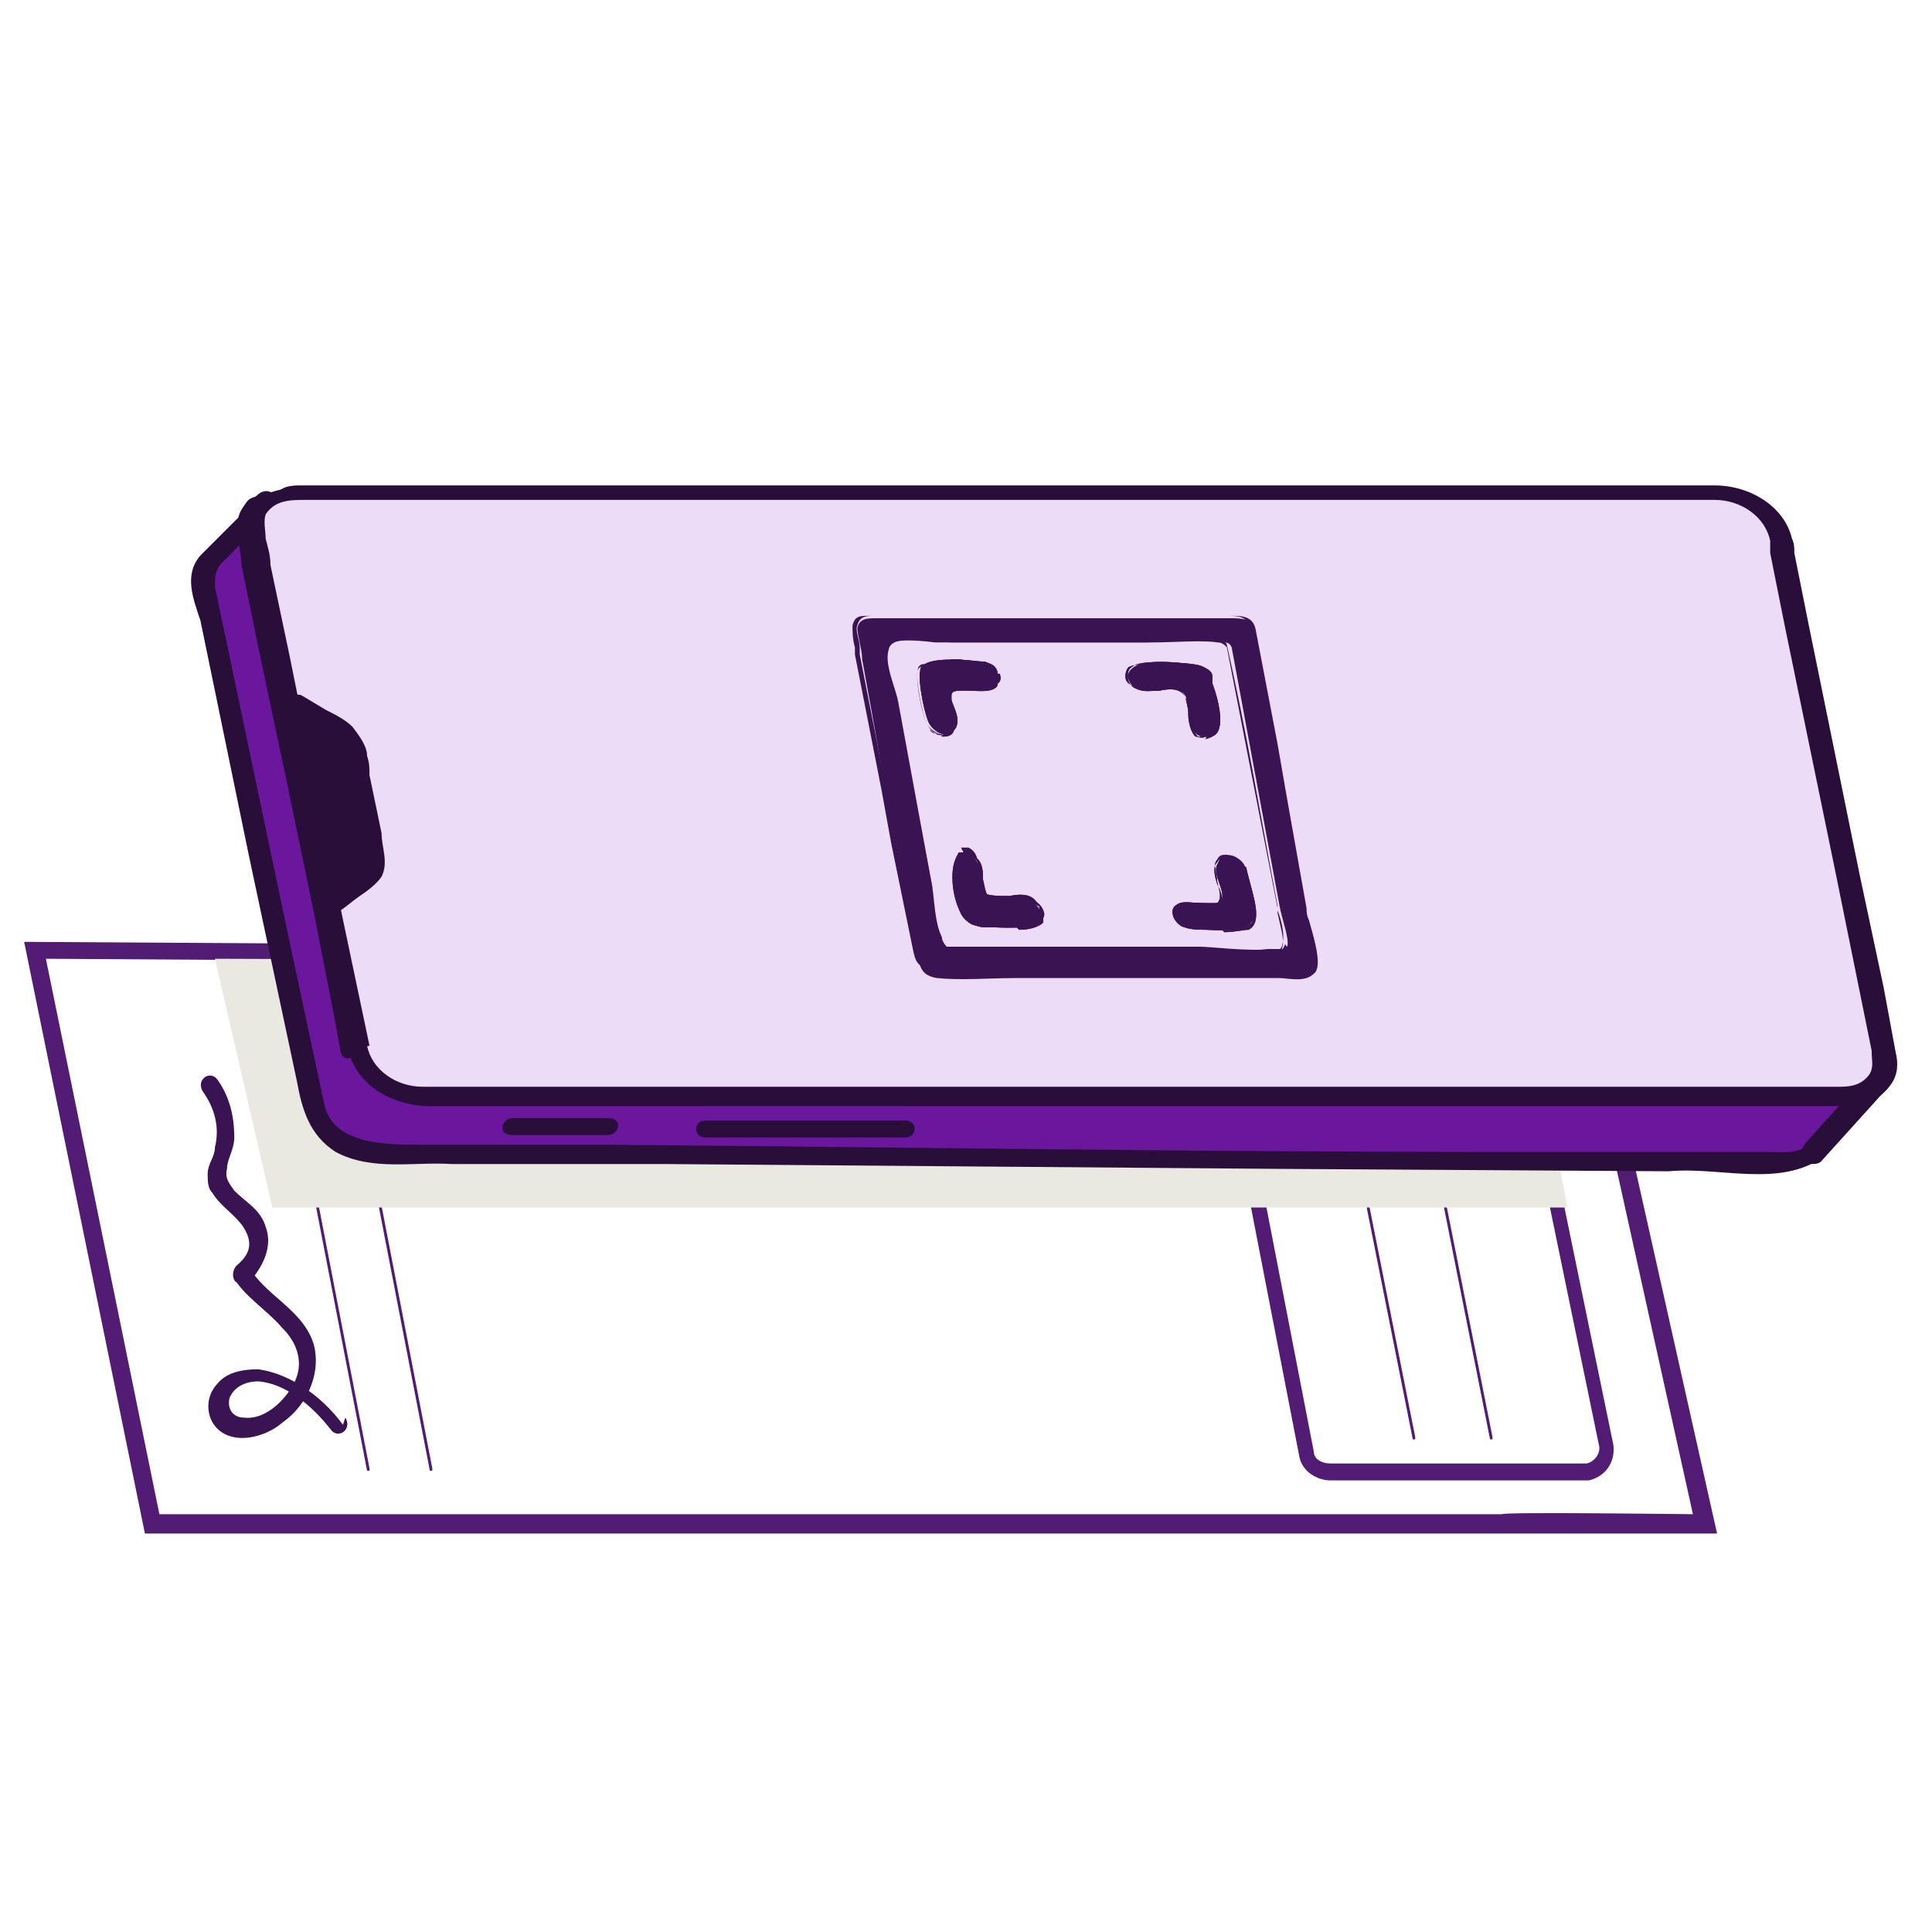 <svg xmlns="http://www.w3.org/2000/svg" viewBox="0 0 80 80" xmlns:v="https://vecta.io/nano"><defs><clipPath id="A"><path d="M0 20h78.6v38.8H0z" fill="none"/></clipPath><path id="B" d="M15.3 60.9h-.1l-3.5-18.1v-.1h.1l3.5 18.1v.1z"/><path id="C" d="M51.5 35.9c-.1-.4-.7-.7-1-.3-.3.5.6 1.4 0 1.8-.4.3-1.9-.5-1.9.4s2.1.6 2.6.6c1.3 0 .6-1.5.4-2.5h0z"/><path id="D" d="M50 38.5c-.5 0-1 0-1.2-.3-.1 0-.2-.2-.2-.4 0-.1 0-.3.1-.3.2-.2.6-.1 1 0h.7c.3-.2.2-.5 0-.9-.1-.3-.2-.7 0-.9.1-.2.3-.2.5-.2.3 0 .5.2.6.5 0 .2.1.4.2.6.2.6.4 1.2.1 1.6-.1.2-.3.3-.7.3h-.2-1 0zm-.8-1.1c-.2 0-.4 0-.5.1 0 0-.1.2-.1.3s0 .3.2.4c.4.4 1.6.3 2.1.2h.2c.3 0 .5-.1.6-.3.3-.4 0-1-.1-1.6 0-.2-.1-.4-.2-.6 0-.2-.3-.4-.6-.5-.2 0-.3 0-.4.2-.2.2 0 .6 0 .9.1.4.2.7 0 .9h-.8-.6 0z"/><path id="E" d="M50.6 38.5c-.6 0-1.2 0-1.4-.1-.2 0-.4-.2-.5-.4v-.4c.2-.2.7-.2 1-.2h.2.3c.3 0 .4 0 .5-.2 0-.2 0-.4-.1-.7 0-.3-.2-.5-.1-.7 0-.2.2-.3.5-.3h0c.3 0 .5.2.6.5 0 .1 0 .3.1.4.2.7.6 1.8 0 2.1-.2 0-.6.1-1 .1h0zm-1.2-1.1c-.3 0-.6 0-.7.2v.4c0 .2.3.3.5.4.5.1 2 .2 2.4 0 .6-.3.3-1.3 0-2 0-.2-.1-.3-.1-.4 0-.3-.3-.4-.6-.4h0c-.2 0-.4.1-.4.3s0 .5.1.7c0 .2.2.5.1.7 0 .3-.3.3-.5.3h-.3-.2-.3 0z"/><path id="F" d="M41.3 27.9c0-.2-.2-.3-.4-.4-.4-.2-2.1-.2-2.5 0-.2 0-.3.1-.3.3-.1.4.2 1.9.4 2.2s.7.6 1 .2c.3-.5-.5-1.4 0-1.8.3-.2 2.2.4 1.9-.5h0z"/><path id="G" d="M39 30.4h0c-.3 0-.5-.2-.6-.4-.2-.3-.5-1.9-.4-2.2 0-.2.2-.2.3-.3h0c.4-.2 2.1-.1 2.5 0 .2 0 .4.2.4.4v.4c-.2.2-.7.2-1.2.1h-.7c-.3.2-.1.5 0 .9.1.3.2.7 0 .9 0 .1-.2.2-.4.2h0zm.4-3c-.5 0-.9 0-1.1.1h0c-.2 0-.3.1-.3.3-.1.4.2 1.9.4 2.2.1.2.4.4.6.4s.3 0 .4-.2c.2-.2 0-.6 0-.9-.1-.4-.2-.7 0-.9h.7c.4 0 1 0 1.2-.1v-.4c0-.2-.2-.3-.4-.4-.2 0-.9-.2-1.4-.2h0z"/><path id="H" d="M41.3 27.9c.3.8-1.1.5-1.4.6-1.2 0 0 .9-.3 1.6-.2.4-.7.4-1 0s-.5-1.6-.5-2.1c0-.2 0-.4.2-.5.4-.3 2.1-.2 2.5 0 .2 0 .4.2.5.4h0z"/><path id="I" d="M50 28c0-.2-.2-.3-.4-.4-.4-.2-2.1-.2-2.5 0s-.4.5-.1.8c.5.5 1.6-.2 2.1.3.4.5 0 1.7.8 1.8 1.2.2.3-2.1.2-2.5h0z"/><path id="J" d="M50 28c.1.5.9 2.4 0 2.5s-.7-1.2-.9-1.7c-.4-.7-1.4 0-2-.4-.3-.2-.4-.6-.1-.8.4-.3 2.2-.2 2.6 0 .2 0 .4.2.5.4z"/><path id="K" d="M43.1 37.8c-.3-.9-1.5-.2-2.1-.5s-.2-1.4-.7-1.8c-1.2-1-1.1 2.4 0 2.8.4.1 2.1.2 2.5 0a.55.55 0 0 0 .3-.5z"/><path id="L" d="M41.9 38.4h-.2c-.5 0-1.1 0-1.3-.1-.2 0-.4-.3-.6-.7-.1-.3-.2-.7-.3-1.1 0-.6 0-1.1.3-1.2.1 0 .3 0 .5.2.3.2.3.6.3.9 0 .4 0 .7.4.9.2.1.5 0 .9 0 .5 0 1.1-.1 1.2.4 0 .1 0 .3-.3.5-.2.1-.7.1-1 .1h0zM40 35.3h-.1c-.1 0-.2.2-.3.4v.7c0 .4.1.8.3 1.1.2.4.4.6.6.7.4.1 2.1.2 2.5 0 .2-.1.3-.3.2-.5-.2-.5-.7-.5-1.2-.4h-.9c-.3-.2-.3-.5-.4-.9 0-.3 0-.7-.3-.9a.76.76 0 0 0-.4-.2h0z"/><path id="M" d="M43.1,37.8c.3.9-2,.5-2.4.5-1.2,0-1-1-1.2-2,0-.5,0-1.2.6-.8.7.3.2,1.4.7,1.8.5.5,1.9-.4,2.2.5h0Z"/><path id="N" d="M42.1 38.4H41h-.2c-.4 0-.7-.2-.9-.5s-.2-.6-.2-1v-.5c0-.2 0-.7.1-.9h.5c.4.2.4.6.4 1 0 .3 0 .7.3.8.2.2.6.2 1 .1.5 0 1-.1 1.2.4v.4c-.2.2-.6.3-1 .3h0zm-2.2-3.1h-.2s-.2.3-.1.8v.5c0 .4 0 .8.2 1 .2.3.4.5.9.5h.2c.6 0 1.7.2 2.1-.2 0 0 .1-.2 0-.4-.2-.5-.7-.5-1.2-.4-.4 0-.8 0-1-.1-.2-.2-.2-.5-.3-.9 0-.4 0-.8-.4-1h-.3z"/></defs><g fill="#521b74"><path d="M6 63.5L1 39l64.7.4 5.4 24.1h-8.9H6h0zM1.9 39.7l4.7 23h55.6c0-.1 7.9 0 7.9 0l-5-22.6-63.2-.4z"/><path d="M65.7 61.3H55.1c-.6 0-1.2-.4-1.3-1l-3.2-16.5c-.1-.6.2-1.3 1-1.5h.1 10.4c.6 0 1.1.4 1.3 1l3.4 16.5c.1.6-.2 1.3-1 1.5h-.1zm-14-18.5c-.4.1-.6.5-.5.8l3.2 16.5c0 .3.3.5.7.5h10.6c.4-.1.6-.5.5-.8l-3.4-16.5c0-.3-.3-.5-.6-.5H51.9z"/></g><g fill="#511a74"><use href="#B"/><use href="#B" x="2.6"/></g><path d="M61.8 59.6h-.1L58.6 44v-.1h.1l3.1 15.6v.1h0zm-3.2 0h-.1L55.4 44v-.1h.1l3.1 15.6v.1h0z" fill="#521b74"/><path d="M14.2 59c-.8-1.1-2.1-2.1-3.5-2.3-.6 0-1.3.1-1.7.6a1.36 1.36 0 0 0-.2 1.6c.6 1 2.1.7 2.9 0 1-.7 1.6-2 1.3-3.2-.4-1.4-1.9-2-2.6-3.1v.4c.5-.6.9-1.4.6-2.2-.2-.7-.8-1-1.3-1.5-.2-.3-.4-.5-.3-.9 0-.4.3-.8.3-1.3 0-.9-.2-1.7-.7-2.4-.3-.4-.9 0-.6.5.5.7.7 1.5.5 2.3 0 .4-.3.7-.3 1.1 0 .3 0 .6.2.8.3.5.8.8 1.2 1.3.5.7.4 1.2-.2 1.7-.2.2-.2.6 0 .7.5.7 1.3 1.2 1.9 1.9.7.7.9 1.6.4 2.4-.4.7-1.2 1.4-2 1.3-.4 0-.7-.3-.6-.8.2-.5.7-.7 1.2-.7 1.2.1 2.3 1.1 3 2 .3.4.9 0 .6-.5h0z" fill="#3a1452"/><g clip-path="url(#A)"><path d="M11.3 50.1L8.9 39.7l54.1.2L64.9 50H11.3z" fill="#e9e8e1"/><path d="M75.2 47.6h0l.1-.1 2.7-3-3.2-1.8-3.7-17.8c-.2-1.2-1.4-2-2.8-2.1L14 22.4l-2.4-1.5L9 22.7a1.3 1.3 0 0 0-.5 1.3L13 45.5c.2 1.2 1.4 2 2.8 2.1L74 48c.5 0 .9-.2 1.2-.5z" fill="#6a169d"/><path d="M75 48.2c.1 0 .3 0 .4-.1l2.8-3.1c.2-.2 0-.4-.1-.6l-3.2-1.8c0 .1.2.2.2.3L72 28.2c-.5-2.3-.6-5.4-3.8-5.5l-54.4-.4c.1 0 .2.1.4.2-.8-.8-2-1.2-2.8-2-.7-.6-1.1.6-1.6 1L8.3 23c-.7.8-.3 1.8 0 2.7l2 9.7 2 9.4c.2 1.1.5 2.2 1.6 2.9 1.5.8 3.2.4 4.8.5h8.8l25.4.2 16.2.1c2.1-.2 4.6.7 6.4-.6.4-.3-.3-.8-.6-.5-.5.4-1.1.3-1.7.3H61.8c-12.2 0-24.5-.2-36.7-.3h-7.6c-1.6 0-3.8 0-4.1-1.8l-1.6-7.5-2.9-13.8c0-.4 0-.7.3-1 .9-.9 1.8-1.9 2.7-2.9h-.7c.9.8 1.6 2.1 2.7 2.7l17.8.1 32.6.2c2 .2 5-.8 6.1 1.4l3.7 17.5c0 .2 0 .4.1.5.9.9 2.3 1.4 3.4 2.1 0-.2 0-.4-.1-.6l-2.8 3.1c.1 0 .3 0 .4-.1-.5-.1-.7.6-.2.7h0z" fill="#2a0e3a"/><path d="M14.8 43.3L10.4 22c-.2-.9.6-1.7 1.6-1.7h59c1.4 0 2.5.9 2.8 2l4.4 21.3c.2.9-.6 1.7-1.6 1.7h-59c-1.4 0-2.5-.9-2.8-2z" fill="#eddcf8"/><g fill="#2a0e3a"><path d="M15.3 43.3l-1.2-5.7L12 27.2l-.8-3.8c0-.4-.1-.7-.2-1.1 0-.3-.1-.7 0-1 .4-.6 1-.6 1.7-.6h2.2H23h11.4H47h11.7 8.7H71c1.1 0 2.1.7 2.3 1.7v.5l.6 3L76 36.1l1.5 7.4c0 .4.1.7-.1 1-.3.4-.7.5-1.2.5h-1.4-7H57 44.5 32.4h-9.6-5-.3c-1.1 0-2.1-.7-2.3-1.7 0-.2-.2-.4-.4-.3-.2 0-.4.2-.4.4.3 1.4 1.6 2.3 3.2 2.4h.2 1.7 3.2 4.4 5.3 6 6.3 6.4 6.2 5.8 5.1 4.1 2.8 1.3c.8 0 1.5-.3 1.9-.9.3-.4.3-.9.2-1.3l-.5-2.7-1-4.7-1.1-5.4-1-4.9-.6-3c0-.2 0-.4-.1-.6-.3-1.3-1.7-2.2-3.2-2.2h-.9-2.5-3.9-4.9-5.7-6.2-6.4-6.4-6-5.5H18h-3.5-2.1c-.7 0-.7.2-.9.2-1.3.4-1.1.2-1.5.8-.4.7 0 1.6 0 2.3l.8 3.9 1.1 5.2 1.1 5.3.8 4.1.3 1.6c0 .2.2.4.4.3.2 0 .4-.2.4-.4h0zm9.9 3h-3.5-.5c-.2 0-.4.2-.4.4s.2.3.4.3h3.5.5c.2 0 .4-.2.4-.4s-.2-.3-.4-.3zm12.3.1h-2.8-4.5-1c-.5 0-.5.7 0 .7H32h4.5 1c.5 0 .5-.7 0-.7z"/><path d="M14,37.5l1.3-.9c.3-.2.5-.6.4-1l-.8-4.2c0-.4-.4-.8-.8-1.1l-1.7-1,1.6,8.3h0Z"/><path d="M14.1 37.7c.3-.2.5-.4.8-.6s.7-.5.9-.8c.3-.6 0-1.2 0-1.8l-.5-2.4c0-.3 0-.5-.1-.8 0-.4-.3-.8-.6-1.2-.3-.3-.7-.5-1.1-.7l-1-.6c-.2-.1-.5 0-.5.3l.5 2.8.9 4.4c0 .3.1.7.2 1 0 .1.1.3.3.3s.3-.1.3-.3l-.5-2.8-.9-4.4c0-.3-.1-.7-.2-1-.2 0-.3.2-.5.3.6.3 1.1.6 1.7 1h.1c.1.1.3.3.3.4s.1.2.1.4 0 .4.1.6l.4 2.3c0 .3.1.6.2 1v.5c0 .4-.4.6-.7.9l-.9.6c-.1 0-.2.2 0 .4 0 .1.3.2.4 0h0z"/></g><g fill="#3a1452"><path d="M54 37.5l-.8-4.5-1.3-6.9c0-.5-.5-.5-1-.5h-4.1-6.3-4.2c-.4 0-.7 0-.8.4 0 .3.2.9.2 1.3l.4 2.2.6 3.4 1.3 6.7c.1.5.2.8.8.9 1 .1 2.2 0 3.2 0h6.3H53c.3 0 1.1.2 1.4-.2.3-.5-.3-2.1-.4-2.6h0zm-.8 1.6s0 .1-.1.2h-.5c-.9.1-2.5-.1-2.9-.1h-7.9c-.5 0-1.5.2-2.1 0h-.5s-.2-.2-.2-.4c-.3-.6-.3-1.5-.4-2.1l-.7-3.8-.7-3.8c-.1-.6-.6-1.6-.4-2.2.1-.7 1.9-.3 2.6-.3h6.9 1.2c.5 0 2.3-.2 3.1 0 .2 0 .3 0 .4.2l2 10.8c.1.5.4 1.3.3 1.6z"/><path d="M53.7 40.3h-.4-.2-11c-.3-.1-.7-.1-1.1-.1h-2.2c-.6 0-.7-.3-.8-.9l-.9-4.4-.4-2.2-1.1-5.6v-.3c0-.3-.2-.7-.1-.9.1-.4.4-.4.7-.4h.1 2.8 1.4 6.3 1.4H51h0c.4 0 .9 0 1 .6l.9 4.7.4 2.3.8 4.5c0 .1 0 .3.1.5.2.7.5 1.7.3 2.1-.1.2-.4.3-.7.3zm-11.9-.1h.1 11c0 .1.1.1.2.1.4 0 .9 0 1.1-.2.2-.4 0-1.4-.3-2.1 0-.2-.1-.4-.1-.5L53 33l-.4-2.3-.9-4.7c0-.5-.5-.5-.9-.5h0H48h-1.4-6.3-1.4-2.8-.1c-.4 0-.6 0-.7.4 0 .2 0 .6.1.9v.3l1.1 5.6.4 2.2.9 4.4c.1.5.2.8.8.8h2.2.9 0zm10.1-.8h-1.7-.6-7.9-.6-1.5 0-.5s-.2-.2-.2-.4c-.2-.4-.2-1-.3-1.5v-.7l-1.5-7.7c0-.2 0-.4-.2-.6-.2-.6-.3-1.2-.3-1.6.1-.5 1.3-.4 2.1-.3h.5 8.1.5c.8 0 2-.1 2.6 0 .2 0 .3.1.4.2l2.1 10.8v.2c.1.5.3 1.1.2 1.4 0 0 0 .1-.1.2h-.5-.6 0zm-10.2-.2h7.9c.1 0 .3.1.6.1.7 0 1.6.1 2.3 0h.5s.1-.1.1-.2h0c.1-.3 0-.9-.2-1.4v-.2c-.7-3.7-1.3-7.3-2.1-10.8 0-.1-.2-.2-.4-.2-.6-.2-1.9 0-2.6 0h-.5-8.1-.5c-.8 0-1.9-.2-2.1.3 0 .4.1 1.1.3 1.6 0 .2.1.5.2.6l1.5 7.7v.7c0 .5.1 1.1.3 1.4 0 .2.1.3.2.4h.5 0 1.5.6 0z"/><use href="#C"/><use href="#D"/><path d="M51.5 35.9c.1.6.8 2.1 0 2.5-.4.2-2 .1-2.4 0-.2 0-.4-.2-.5-.4-.3-.8.8-.6 1.2-.6s.7.1.8-.2c.1-.4-.4-1-.2-1.4.2-.5.9-.3 1.1.1h0z"/><use href="#E"/><path d="M51.5 35.9c.1.6.8 2.1 0 2.5-.4.2-2 .1-2.4 0-.2 0-.4-.2-.5-.4-.3-.8.8-.6 1.2-.6s.7.1.8-.2c.1-.4-.4-1-.2-1.4.2-.5.9-.3 1.1.1z"/><use href="#E"/><use href="#C"/><use href="#D"/><use href="#F"/><use href="#G"/><use href="#H"/><path d="M39 30.4c-.2 0-.4 0-.5-.2-.4-.4-.5-1.7-.5-2.1V28c0-.2 0-.3.2-.4.4-.3 2.1-.2 2.6 0 .2 0 .4.2.5.4v.4c-.2.3-.8.2-1.2.2h-.2c-.3 0-.5 0-.5.2v.5c.1.3.2.6.1.9 0 .2-.2.3-.4.3H39zm.3-3c-.5 0-.9 0-1.1.2-.2.1-.2.2-.2.4v.1c0 .4.1 1.7.5 2.1.2.2.4.3.6.2.2 0 .3-.1.4-.3.1-.3 0-.6-.1-.9 0-.2-.2-.4 0-.6 0-.1.2-.2.5-.2h.2c.4 0 1 0 1.2-.2v-.4c-.1-.3-.3-.3-.5-.4-.2 0-.9-.1-1.4-.1h0z"/><use href="#H"/><path d="M39 30.4c-.2 0-.4 0-.5-.2-.4-.4-.5-1.7-.5-2.1V28c0-.2 0-.3.2-.4.4-.3 2.1-.2 2.6 0 .2 0 .4.2.5.4v.4c-.2.3-.8.2-1.2.2h-.2c-.3 0-.5 0-.5.2v.5c.1.3.2.6.1.9 0 .2-.2.3-.4.3H39h0zm.3-3c-.5 0-.9 0-1.1.2-.2.1-.2.2-.2.4v.1c0 .4.1 1.7.5 2.1.2.2.4.3.6.2.2 0 .3-.1.4-.3.1-.3 0-.6-.1-.9 0-.2-.2-.4 0-.6 0-.1.2-.2.5-.2h.2c.4 0 1 0 1.2-.2v-.4c-.1-.3-.3-.3-.5-.4-.2 0-.9-.1-1.4-.1h0z"/><use href="#F"/><use href="#G"/><use href="#I"/><path d="M50 30.5h-.2c-.5-.1-.5-.6-.6-1 0-.3 0-.6-.2-.8s-.6-.2-1-.1c-.4 0-.8.1-1.1-.2a.76.76 0 0 1-.2-.4c0-.1.1-.3.3-.4s.8-.1 1.3-.1c.6 0 1.1 0 1.3.2.2 0 .4.2.4.4v.3c.2.6.5 1.7.2 2.1 0 0-.2.1-.3.1h0zm-1.5-2.1c.2 0 .4 0 .6.2s.2.5.2.8c0 .5 0 .9.6 1 .2 0 .4 0 .5-.1.3-.4 0-1.5-.2-2V28c0-.2-.2-.3-.4-.4-.4-.2-2.1-.2-2.5 0-.2 0-.3.2-.3.3s0 .3.2.4c.3.3.7.2 1.1.2h.5 0z"/><use href="#J"/><path d="M49.9 30.5h-.3c-.2-.2-.3-.6-.4-1 0-.2 0-.5-.1-.6-.2-.4-.6-.4-1.1-.3-.3 0-.7 0-1-.1a.55.55 0 0 1-.3-.5c0-.1 0-.3.2-.4.3-.3 2.2-.2 2.6 0 .2 0 .4.2.5.4h0s0 .2.1.4c.2.6.5 1.5.2 1.9 0 .1-.2.2-.3.2h-.1 0zm-1.5-2c.3 0 .5 0 .7.4 0 .1.1.4.1.6 0 .4.1.8.3 1 .1 0 .3.1.4 0 .1 0 .3 0 .3-.2.3-.4 0-1.4-.2-1.9 0-.2 0-.3-.1-.4 0-.3-.3-.3-.5-.4-.4-.1-2.2-.2-2.6 0-.1 0-.2.2-.2.4s.1.3.3.4c.3.2.6.1 1 .1h.4 0z"/><use href="#J"/><path d="M49.9 30.5h-.3c-.2-.2-.3-.6-.4-1 0-.2 0-.5-.1-.6-.2-.4-.6-.4-1.1-.3-.3 0-.7 0-1-.1a.55.55 0 0 1-.3-.5c0-.1 0-.3.2-.4.3-.3 2.2-.2 2.6 0 .2 0 .4.2.5.4h0s0 .2.1.4c.2.6.5 1.5.2 1.9 0 .1-.2.2-.3.2h-.1zm-1.5-2c.3 0 .5 0 .7.4 0 .1.1.4.1.6 0 .4.1.8.3 1 .1 0 .3.1.4 0 .1 0 .3 0 .3-.2.3-.4 0-1.4-.2-1.9 0-.2 0-.3-.1-.4 0-.3-.3-.3-.5-.4-.4-.1-2.2-.2-2.6 0-.1 0-.2.2-.2.4s.1.3.3.4c.3.2.6.1 1 .1h.4 0z"/><use href="#I"/><path d="M50 30.5h-.2c-.5-.1-.5-.6-.6-1 0-.3 0-.6-.2-.8s-.6-.2-1-.1c-.4 0-.8.1-1.1-.2a.76.76 0 0 1-.2-.4c0-.1.1-.3.3-.4s.8-.1 1.3-.1c.6 0 1.1 0 1.3.2.2 0 .4.2.4.4v.3c.2.6.5 1.7.2 2.1 0 0-.2.1-.3.1zm-1.5-2.1c.2 0 .4 0 .6.2s.2.5.2.8c0 .5 0 .9.6 1 .2 0 .4 0 .5-.1.3-.4 0-1.5-.2-2V28c0-.2-.2-.3-.4-.4-.4-.2-2.1-.2-2.5 0-.2 0-.3.2-.3.3s0 .3.2.4c.3.3.7.2 1.1.2h.5 0z"/><use href="#K"/><use href="#L"/><use href="#M"/><use href="#N"/><use href="#M"/><use href="#N"/><use href="#K"/><use href="#L"/></g></g></svg>